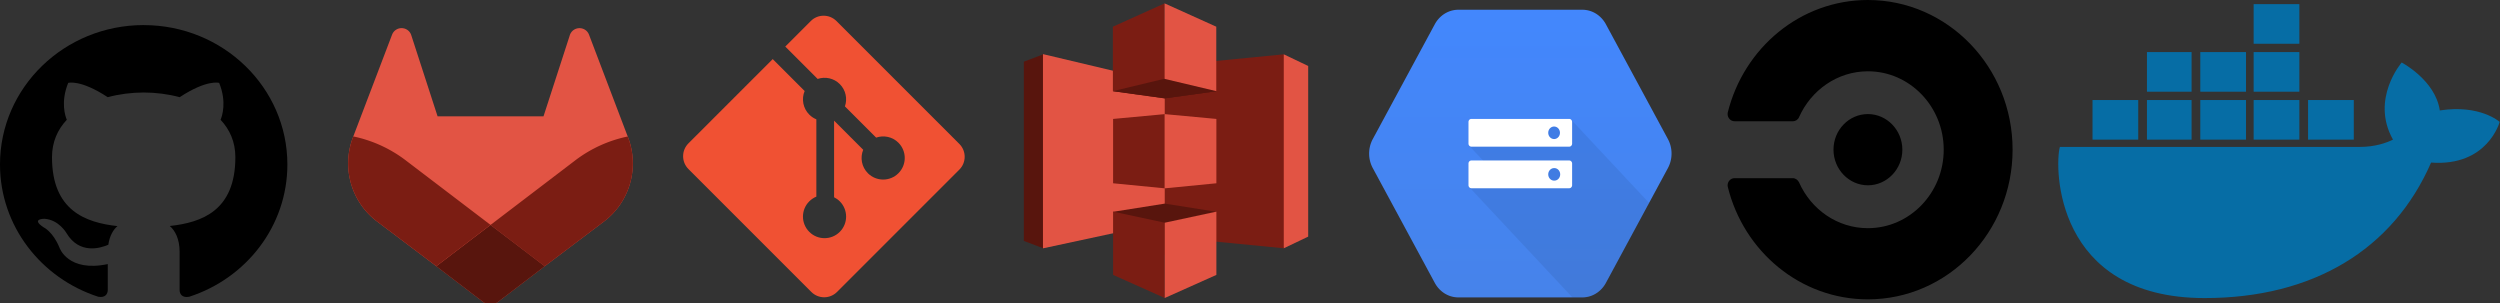 <?xml version="1.0" encoding="UTF-8" standalone="no"?>
<!-- Created with Inkscape (http://www.inkscape.org/) -->

<svg
   width="215.864mm"
   height="26.198mm"
   viewBox="0 0 215.864 26.198"
   version="1.1"
   id="svg5"
   xml:space="preserve"
   inkscape:version="1.2.2 (b0a84865, 2022-12-01)"
   sodipodi:docname="scanning_logos.svg"
   xmlns:inkscape="http://www.inkscape.org/namespaces/inkscape"
   xmlns:sodipodi="http://sodipodi.sourceforge.net/DTD/sodipodi-0.dtd"
   xmlns:xlink="http://www.w3.org/1999/xlink"
   xmlns="http://www.w3.org/2000/svg"
   xmlns:svg="http://www.w3.org/2000/svg"><rect x="0" y="0" width="215.864" height="26.198" fill="#333333" stroke="none"/><sodipodi:namedview
     id="namedview7"
     pagecolor="#ffffff"
     bordercolor="#999999"
     borderopacity="1"
     inkscape:showpageshadow="0"
     inkscape:pageopacity="0"
     inkscape:pagecheckerboard="0"
     inkscape:deskcolor="#d1d1d1"
     inkscape:document-units="mm"
     showgrid="false"
     inkscape:zoom="0.67348485"
     inkscape:cx="210.84364"
     inkscape:cy="182.63217"
     inkscape:window-width="1250"
     inkscape:window-height="906"
     inkscape:window-x="1226"
     inkscape:window-y="237"
     inkscape:window-maximized="0"
     inkscape:current-layer="layer1" /><defs
     id="defs2"><style
       id="style344">.cls-1{fill:#e24329;}.cls-2{fill:#fc6d26;}.cls-3{fill:#fca326;}</style><style
       id="style433">
      .cls-1 {
        fill: #e25444;
      }

      .cls-1, .cls-2, .cls-3 {
        fill-rule: evenodd;
      }

      .cls-2 {
        fill: #7b1d13;
      }

      .cls-3 {
        fill: #58150d;
      }
    </style><path
       d="M 27.791,115.217 1.541,69.749 a 11.499,11.499 0 0 1 0,-11.499 l 26.25,-45.467 a 11.499,11.499 0 0 1 9.959,-5.75 h 52.5 a 11.5,11.5 0 0 1 9.96,5.75 l 26.25,45.467 a 11.499,11.499 0 0 1 0,11.5 l -26.25,45.466 a 11.499,11.499 0 0 1 -9.96,5.75 h -52.5 a 11.499,11.499 0 0 1 -9.959,-5.75 z"
       id="b" /></defs><g
     inkscape:label="Layer 1"
     inkscape:groupmode="layer"
     id="layer1"
     transform="translate(-5.468,-5.738)"><g
       id="g706"><path
         fill="#f05133"
         d="M 88.305,18.167 77.69,7.553 c -0.611,-0.611 -1.603,-0.611 -2.214,0 l -2.204,2.205 2.796,2.796 c 0.65,-0.22 1.395,-0.072 1.913,0.446 0.521,0.521 0.667,1.273 0.442,1.925 l 2.695,2.695 c 0.652,-0.225 1.404,-0.079 1.925,0.442 0.728,0.728 0.728,1.907 0,2.635 -0.728,0.728 -1.907,0.728 -2.636,0 -0.547,-0.548 -0.683,-1.352 -0.405,-2.026 l -2.514,-2.513 v 6.614 c 0.177,0.088 0.345,0.205 0.492,0.352 0.728,0.728 0.728,1.907 0,2.635 -0.728,0.727 -1.907,0.727 -2.634,0 -0.728,-0.729 -0.728,-1.908 0,-2.635 0.18,-0.18 0.388,-0.316 0.61,-0.407 v -6.675 c -0.222,-0.091 -0.43,-0.226 -0.61,-0.407 -0.551,-0.551 -0.684,-1.36 -0.401,-2.037 l -2.756,-2.757 -7.279,7.278 c -0.611,0.612 -0.611,1.603 0,2.215 l 10.615,10.615 c 0.611,0.611 1.602,0.611 2.214,0 L 88.305,20.382 c 0.611,-0.611 0.611,-1.603 0,-2.215 z"
         id="path79"
         style="stroke-width:0.265" /><path
         d="m 17.875,7.903 c -6.851,0 -12.407,5.389 -12.407,12.036 0,5.318 3.555,9.83 8.485,11.422 0.619,0.111 0.82,-0.262 0.82,-0.579 v -2.241 c -3.451,0.728 -4.17,-1.42 -4.17,-1.42 -0.565,-1.391 -1.378,-1.761 -1.378,-1.761 -1.126,-0.747 0.086,-0.731 0.086,-0.731 1.246,0.084 1.901,1.241 1.901,1.241 1.106,1.84 2.902,1.308 3.61,1 0.111,-0.777 0.432,-1.309 0.788,-1.609 -2.755,-0.306 -5.652,-1.338 -5.652,-5.949 0,-1.315 0.485,-2.388 1.278,-3.231 -0.128,-0.304 -0.553,-1.529 0.121,-3.186 0,0 1.042,-0.323 3.413,1.234 0.989,-0.267 2.05,-0.4 3.105,-0.405 1.055,0.003 2.116,0.138 3.108,0.405 2.369,-1.557 3.409,-1.234 3.409,-1.234 0.675,1.658 0.25,2.883 0.122,3.186 0.796,0.843 1.277,1.917 1.277,3.231 0,4.623 -2.902,5.641 -5.665,5.939 0.445,0.373 0.851,1.105 0.851,2.229 v 3.303 c 0,0.32 0.199,0.696 0.828,0.578 4.927,-1.594 8.477,-6.104 8.477,-11.42 0,-6.647 -5.555,-12.036 -12.407,-12.036 z"
         id="path286"
         style="stroke-width:1.018" /><g
         id="LOGO"
         transform="matrix(0.128,0,0,0.129,23.501,-4.412)"><path
           class="cls-1"
           d="m 282.83,170.73 -0.27,-0.69 -26.14,-68.22 a 6.81,6.81 0 0 0 -2.69,-3.24 7,7 0 0 0 -8,0.43 7,7 0 0 0 -2.32,3.52 l -17.65,54 h -71.47 l -17.65,-54 a 6.86,6.86 0 0 0 -2.32,-3.53 7,7 0 0 0 -8,-0.43 6.87,6.87 0 0 0 -2.69,3.24 L 97.44,170 l -0.26,0.69 a 48.54,48.54 0 0 0 16.1,56.1 l 0.09,0.07 0.24,0.17 39.82,29.82 19.7,14.91 12,9.06 a 8.07,8.07 0 0 0 9.76,0 l 12,-9.06 19.7,-14.91 40.06,-30 0.1,-0.08 a 48.56,48.56 0 0 0 16.08,-56.04 z"
           id="path348" /><path
           class="cls-2"
           d="m 282.83,170.73 -0.27,-0.69 a 88.3,88.3 0 0 0 -35.15,15.8 L 190,229.25 c 19.55,14.79 36.57,27.64 36.57,27.64 l 40.06,-30 0.1,-0.08 a 48.56,48.56 0 0 0 16.1,-56.08 z"
           id="path350" /><path
           class="cls-3"
           d="m 153.43,256.89 19.7,14.91 12,9.06 a 8.07,8.07 0 0 0 9.76,0 l 12,-9.06 19.7,-14.91 c 0,0 -17.04,-12.89 -36.59,-27.64 -19.55,14.75 -36.57,27.64 -36.57,27.64 z"
           id="path352" /><path
           class="cls-2"
           d="M 132.58,185.84 A 88.19,88.19 0 0 0 97.44,170 l -0.26,0.69 a 48.54,48.54 0 0 0 16.1,56.1 l 0.09,0.07 0.24,0.17 39.82,29.82 c 0,0 17,-12.85 36.57,-27.64 z"
           id="path354" /></g><g
         id="g481"
         transform="matrix(0.062,0,0,0.053,92.88,5.181)"><path
           class="cls-1"
           d="m 378,99 -83,158 83,158 34,-19 V 118 Z"
           id="path437" /><path
           class="cls-2"
           d="M 378,99 212,118 127.5,257 212,396 378,415 Z"
           id="path439" /><path
           class="cls-3"
           d="M 43,99 16,111 V 403 L 43,415 212,257 Z"
           id="path441" /><path
           class="cls-1"
           d="m 42.637,98.667 169.587,47.111 V 372.444 L 42.637,415.111 Z"
           id="path443" /><path
           class="cls-3"
           d="m 212.313,170.667 -72.008,-11.556 72.008,-81.778 71.83,81.778 z"
           id="path445" /><path
           class="cls-3"
           d="m 284.143,159.111 -71.919,11.733 -71.919,-11.733 V 77.333"
           id="path447" /><path
           class="cls-3"
           d="m 212.313,342.222 -72.008,13.334 72.008,70.222 71.83,-70.222 z"
           id="path449" /><path
           class="cls-2"
           d="m 212,16 -72,38 v 105 l 72.224,-20.333 z"
           id="path451" /><path
           class="cls-2"
           d="m 212.224,196.444 -71.919,7.823 v 104.838 l 71.919,8.228 z"
           id="path453" /><path
           class="cls-2"
           d="M 212.224,373.333 140.305,355.3 V 458.363 L 212.224,496 Z"
           id="path455" /><path
           class="cls-1"
           d="m 284.143,355.3 -71.919,18.038 V 496 l 71.919,-37.637 z"
           id="path457" /><path
           class="cls-1"
           d="m 212.224,196.444 71.919,7.823 v 104.838 l -71.919,8.228 z"
           id="path459" /><path
           class="cls-1"
           d="m 212,16 72,38 v 105 l -72,-20 z"
           id="path461" /></g><g
         id="g583"
         transform="matrix(0.204,0,0,0.218,123.687,6.58)"><g
           transform="translate(0,-7.034)"
           id="g549"><linearGradient
             y2="120.789"
             x2="64"
             y1="7.034"
             x1="64"
             gradientUnits="userSpaceOnUse"
             id="a"><stop
               offset="0"
               stop-color="#4387fd"
               id="stop542" /><stop
               offset="1"
               stop-color="#4683ea"
               id="stop544" /></linearGradient><path
             d="M 27.79,115.217 1.54,69.749 a 11.499,11.499 0 0 1 0,-11.499 L 27.79,12.783 a 11.5,11.5 0 0 1 9.96,-5.75 h 52.5 a 11.5,11.5 0 0 1 9.959,5.75 l 26.25,45.467 a 11.499,11.499 0 0 1 0,11.5 l -26.25,45.466 a 11.5,11.5 0 0 1 -9.959,5.75 h -52.5 a 11.499,11.499 0 0 1 -9.96,-5.75 z"
             fill="url(#a)"
             id="path547"
             style="fill:url(#a)" /></g><g
           transform="translate(0,-7.034)"
           id="g559"><defs
             id="defs552"><path
               d="M 27.791,115.217 1.541,69.749 a 11.499,11.499 0 0 1 0,-11.499 l 26.25,-45.467 a 11.499,11.499 0 0 1 9.959,-5.75 h 52.5 a 11.5,11.5 0 0 1 9.96,5.75 l 26.25,45.467 a 11.499,11.499 0 0 1 0,11.5 l -26.25,45.466 a 11.499,11.499 0 0 1 -9.96,5.75 h -52.5 a 11.499,11.499 0 0 1 -9.959,-5.75 z"
               id="path575" /></defs><clipPath
             id="c"><use
               height="100%"
               width="100%"
               xlink:href="#b"
               overflow="visible"
               id="use554" /></clipPath><path
             clip-path="url(#c)"
             opacity="0.07"
             d="m 49.313,53.875 -7.01,6.99 5.957,5.958 -5.898,10.476 44.635,44.636 10.816,0.002 L 118.936,84 85.489,50.55 Z"
             id="path557" /></g><path
           d="M 84.7,43.236 H 43.264 c -0.667,0 -1.212,0.546 -1.212,1.214 v 8.566 c 0,0.666 0.546,1.212 1.212,1.212 H 84.7 c 0.667,0 1.213,-0.546 1.213,-1.212 v -8.568 c 0,-0.666 -0.545,-1.213 -1.212,-1.213 m -6.416,7.976 a 2.484,2.484 0 0 1 -2.477,-2.48 2.475,2.475 0 0 1 2.477,-2.477 c 1.37,0 2.48,1.103 2.48,2.477 a 2.48,2.48 0 0 1 -2.48,2.48 m 6.415,8.491 -41.436,0.002 c -0.667,0 -1.212,0.546 -1.212,1.214 v 8.565 c 0,0.666 0.546,1.213 1.212,1.213 H 84.7 c 0.667,0 1.213,-0.547 1.213,-1.213 v -8.567 c 0,-0.666 -0.545,-1.214 -1.212,-1.214 m -6.416,7.976 a 2.483,2.483 0 0 1 -2.477,-2.48 2.475,2.475 0 0 1 2.477,-2.477 2.48,2.48 0 1 1 0,4.956"
           fill="#ffffff"
           id="path561" /></g><g
         style="fill:#000000"
         id="g668"
         transform="matrix(1.041,0,0,1.077,154.452,5.738)"><path
           d="m 8.963,12 c 0,-1.584 1.284,-2.855 2.855,-2.855 1.572,0 2.856,1.284 2.856,2.855 0,1.572 -1.284,2.856 -2.856,2.856 -1.57,0 -2.855,-1.284 -2.855,-2.856 z M 11.818,0 C 6.215,0 1.522,3.84 0.19,9.025 0.18,9.061 0.18,9.095 0.18,9.145 c 0,0.313 0.252,0.576 0.575,0.576 H 5.59 c 0.23,0 0.433,-0.13 0.517,-0.333 0.997,-2.16 3.18,-3.672 5.712,-3.672 3.466,0 6.286,2.82 6.286,6.287 0,3.47 -2.82,6.29 -6.29,6.29 -2.53,0 -4.714,-1.5 -5.71,-3.673 C 6.008,14.43 5.815,14.284 5.588,14.284 H 0.755 c -0.312,0 -0.575,0.253 -0.575,0.576 0,0.037 0.014,0.072 0.014,0.12 1.32,5.18 6.02,9.02 11.624,9.02 6.624,0 12,-5.375 12,-12 0,-6.623 -5.376,-12 -12,-12 z"
           id="path659" /></g></g><g
       id="g216"
       transform="matrix(0.094,0,0,0.09,176.936,-4.255)"><path
         stroke="#066da5"
         stroke-width="38"
         d="m 296,226 h 42 m -92,0 h 42 m -91,0 h 42 m -91,0 h 41 m -91,0 h 42 m 8,-46 h 41 m 8,0 h 42 m 7,0 h 42 m -42,-46 h 42"
         id="path203" /><path
         fill="#066da5"
         d="m 472,228 c 0,0 -18,-17 -55,-11 -4,-29 -35,-46 -35,-46 0,0 -29,35 -8,74 -6,3 -16,7 -31,7 H 68 c -5,19 -5,145 133,145 99,0 173,-46 208,-130 52,4 63,-39 63,-39"
         id="path205" /></g></g></svg>
